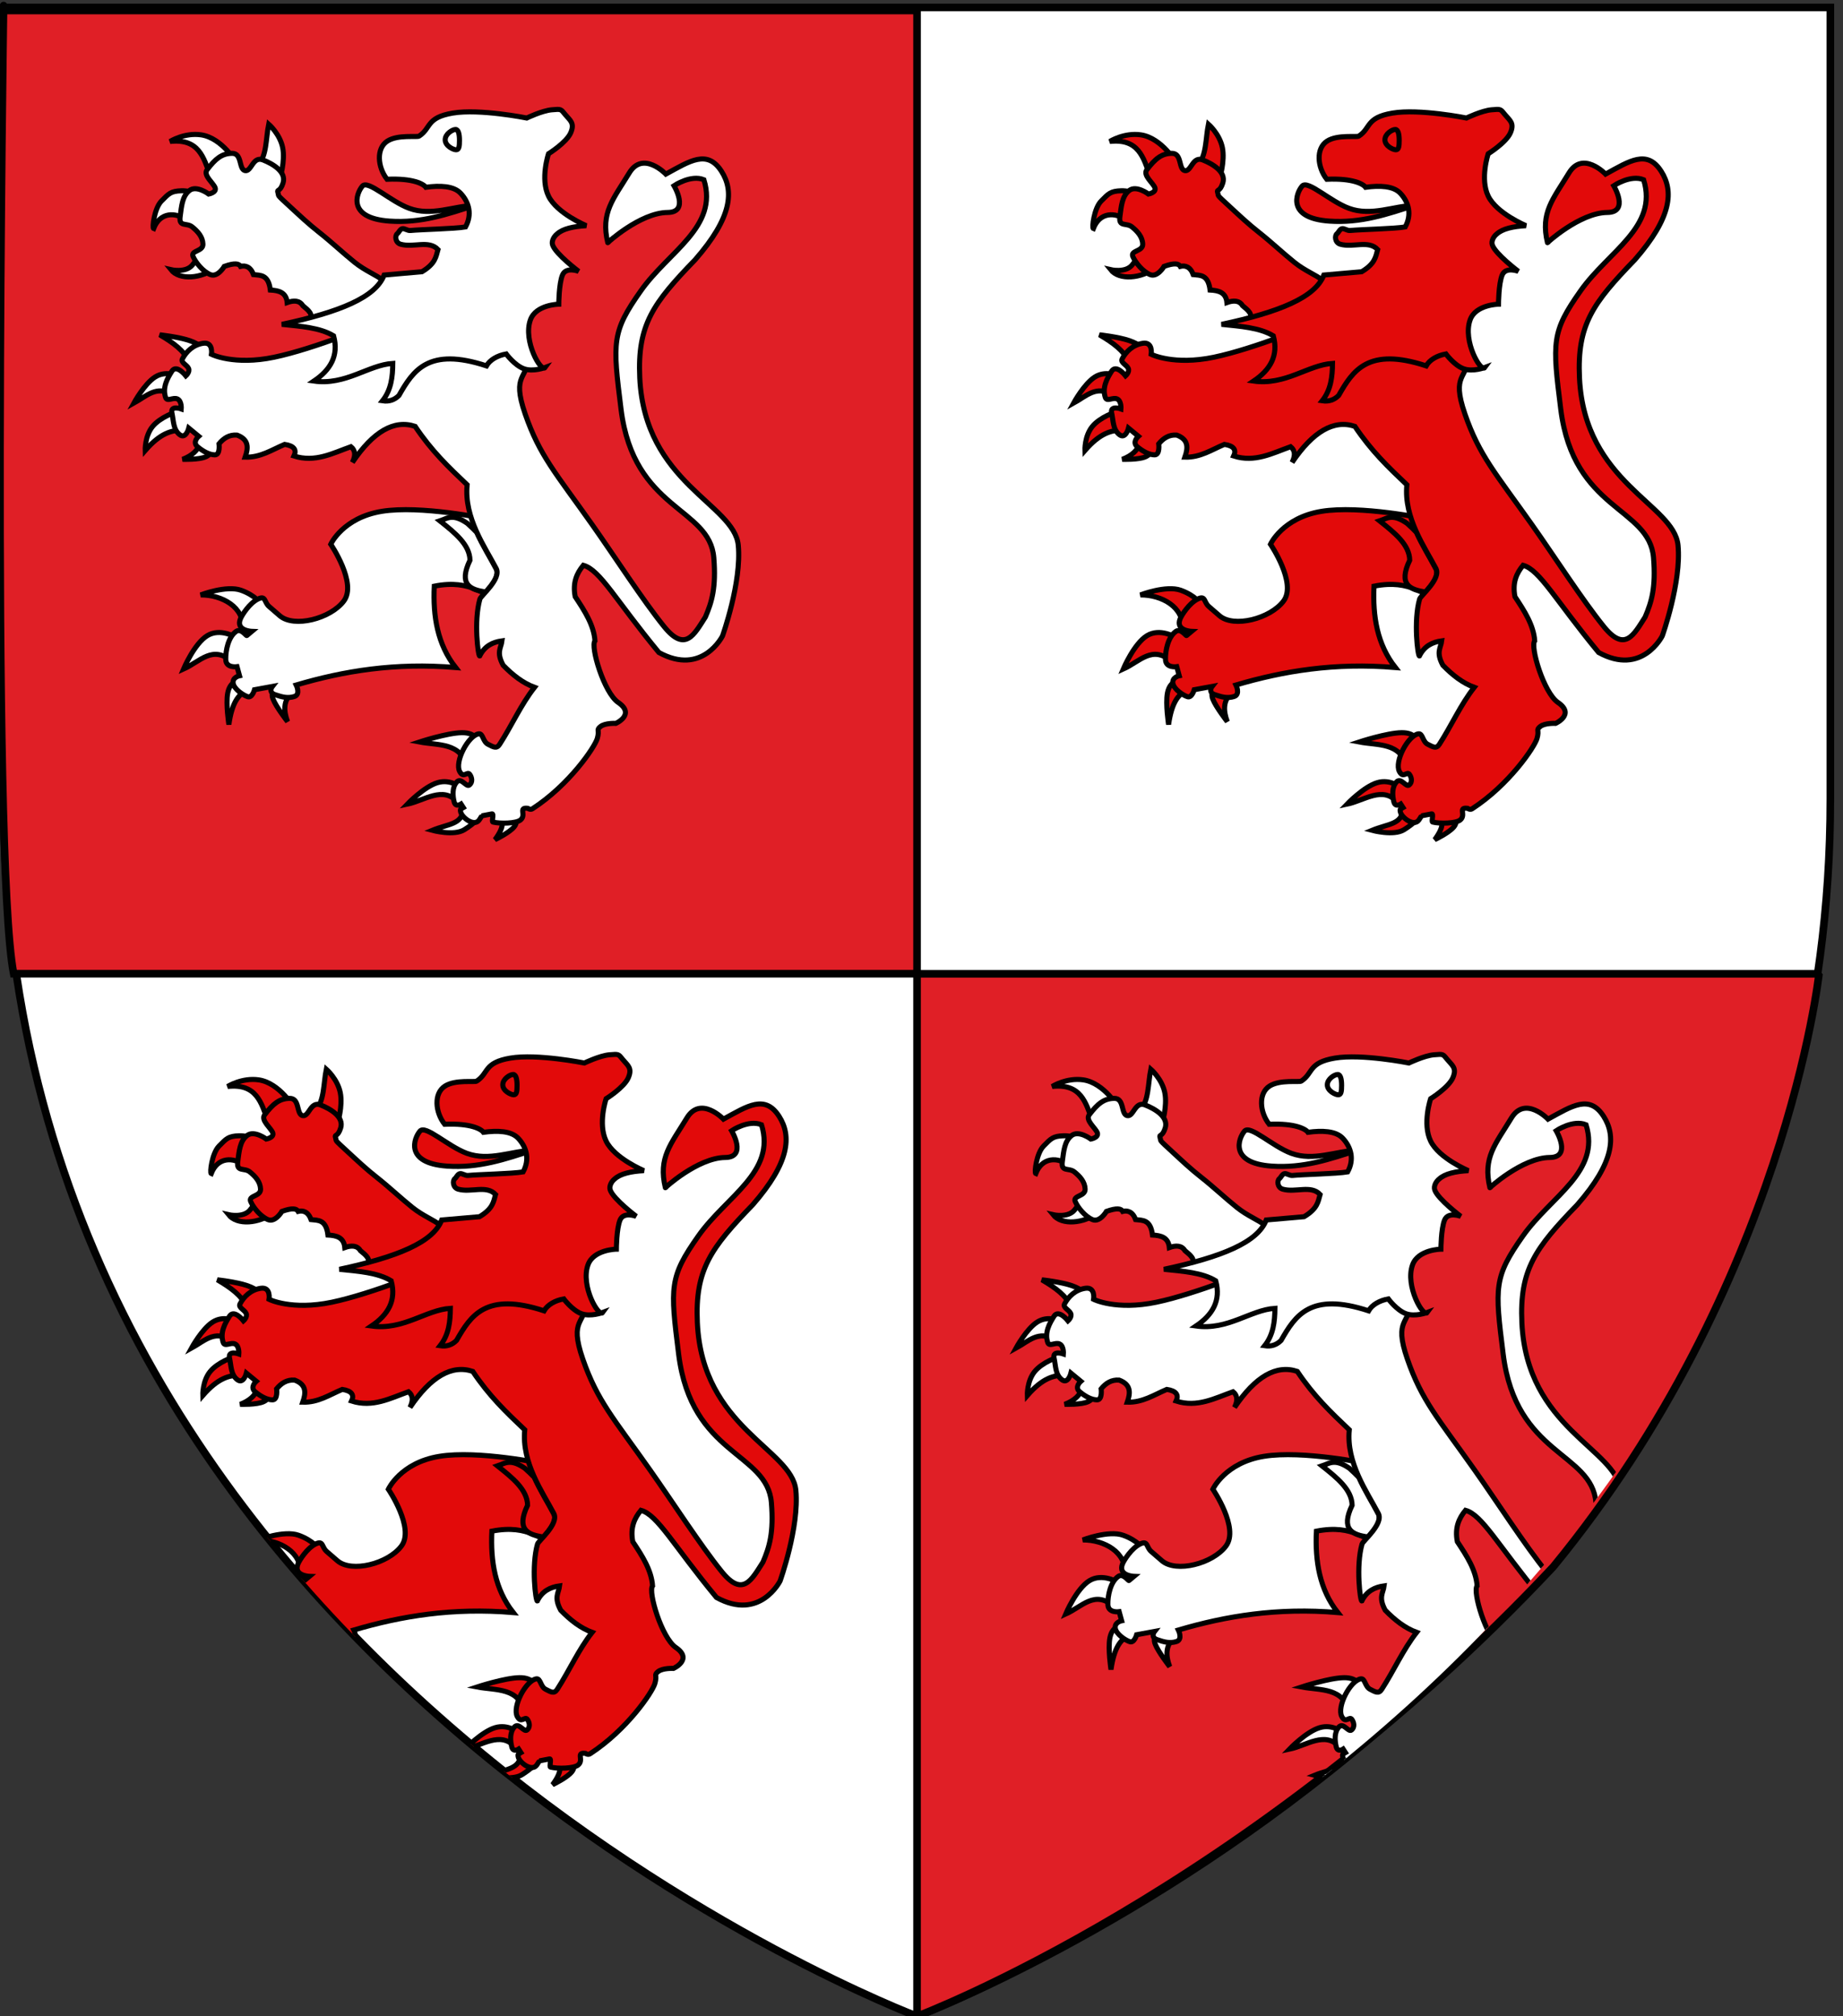 <?xml version="1.0" encoding="utf-8"?>
<!-- Generator: Adobe Illustrator 15.1.0, SVG Export Plug-In . SVG Version: 6.00 Build 0)  -->
<!DOCTYPE svg PUBLIC "-//W3C//DTD SVG 1.1//EN" "http://www.w3.org/Graphics/SVG/1.1/DTD/svg11.dtd">
<svg version="1.1" id="Layer_1" xmlns="http://www.w3.org/2000/svg" xmlns:xlink="http://www.w3.org/1999/xlink" x="0px" y="0px"
	 width="181.417px" height="198.425px" viewBox="6.792 6.788 181.417 198.425" enable-background="new 6.792 6.788 181.417 198.425"
	 xml:space="preserve">
<rect x="6.792" y="6.788" width="181.417" height="198.425" fill="#333333" stroke="none"/>
<path id="path1411_15_" fill="#FFFFFF" stroke="#010101" stroke-width="0.75" d="M97.062,205.213c0,0-89.918-33.832-89.918-119.812
	c0-85.984,0-77.881,0-77.881h179.819v77.881C186.966,171.381,97.062,205.213,97.062,205.213z"/>
<g id="Écartelé">
	<path id="path1411_16_" fill="#E01F26" stroke="#010101" stroke-width="0.75" d="M97.062,102.614H8.136
		c-2.246-11.5-1-94.794-1-94.794h89.926V102.614z"/>
	<path id="path1411_11_" fill="#E01F26" stroke="#010101" stroke-width="0.75" stroke-miterlimit="1" d="M97.062,205.213v-102.59
		h88.786c0,0-3.362,30.59-26.161,58.358C129.679,192.976,97.062,205.213,97.062,205.213z"/>
</g>
<g>
	<g>
		<defs>
			<path id="SVGID_1_" d="M97.062,205.213c0,0-89.918-33.832-89.918-119.812c0-85.984,0-77.881,0-77.881h179.819v77.881
				C186.966,171.381,97.062,205.213,97.062,205.213z"/>
		</defs>
		<clipPath id="SVGID_2_">
			<use xlink:href="#SVGID_1_"  overflow="visible"/>
		</clipPath>
		<g clip-path="url(#SVGID_2_)">
			<g id="Lionceau">
				<g id="g2613">
					<path id="path2011" fill="#FFFFFF" stroke="#000000" stroke-width="0.5" d="M30.693,68.683
						c0.157-2.134-2.026-3.358-4.146-3.347c0,0,2.531-0.979,3.976-0.458c1.444,0.522,1.973,1.344,1.973,1.344L30.693,68.683z"/>
					<path id="path2013" fill="#FFFFFF" stroke="#000000" stroke-width="0.5" d="M29.607,71.885
						c-1.881-1.645-3.121,0.016-4.748,0.744c0,0,1.058-2.51,2.345-3.289c1.288-0.779,2.803,0.171,2.803,0.171L29.607,71.885z"/>
					<path id="path2015" fill="#FFFFFF" stroke="#000000" stroke-width="0.5" d="M31.037,74.774
						c-0.76,0.354-1.411,1.145-1.716,3.318c0,0-0.315-2.017-0.115-3.089c0.2-1.073,0.916-1.202,0.916-1.202L31.037,74.774z"/>
					<path id="path2017" fill="#FFFFFF" stroke="#000000" stroke-width="0.5" d="M35.384,75.118
						c-0.647,0.659-0.707,1.571-0.286,2.688c0,0-1.145-1.473-1.43-2.23c-0.287-0.758,0.286-0.801,0.286-0.801L35.384,75.118z"/>
					<path id="path2019" fill="#FFFFFF" stroke="#000000" stroke-width="0.5" d="M54.637,57.839c0,0-6.451-1.355-10.273-0.728
						c-3.823,0.627-5.015,3.236-5.015,3.236s2.609,3.822,1.293,5.582c-1.314,1.759-4.915,2.663-6.31,1.456l-1.052-0.91
						c-0.513-0.444-0.303-1.132-1.112-0.728c-0.809,0.404-1.555,1.546-1.719,1.961c-0.458,1.157,1.132,1.213,1.132,1.213
						l-0.485,0.405c-0.046,0.104-0.561-0.74-1.052-0.405c-0.78,0.533-1.052,1.901-1.031,2.771c0.02,0.87,1.112,0.708,1.112,0.708
						l0.243,0.89c0,0-0.708,0.141-0.627,0.727c0.081,0.587,0.996,1.194,1.436,1.335c0.439,0.142,0.667-0.688,0.667-0.688
						l1.759-0.323c0,0-0.445,0.566,0.263,0.809s1.259,0.385,1.901,0.182C36.41,75.13,35.95,74.2,35.95,74.2
						c4.679-1.38,9.727-2.22,15.694-1.719c-1.792-2.276-2.246-5.035-2.103-8.009c3.686-0.72,4.935,0.997,7.118,1.78
						C57.292,63.157,55.884,60.516,54.637,57.839z"/>
				</g>
				<g id="g2625">
					<path id="path2001" fill="#FFFFFF" stroke="#000000" stroke-width="0.5" d="M28.063,33.125
						c-1.44,1.086-3.597,1.273-4.449,0.202c0,0,1.448,0.339,2.103-0.445c0.889-1.064,0.921-1.567,1.052-1.334L28.063,33.125z"/>
					<path id="path2003" fill="#FFFFFF" stroke="#000000" stroke-width="0.5" d="M25.313,28.554
						c-1.261-0.985-2.783-0.872-3.397,0.729c-0.163-0.062,0.069-2.005,0.769-2.71c0.719-0.725,0.91-0.981,1.981-1.011
						c1.072-0.03,2.427,0.607,2.427,0.607L25.313,28.554z"/>
					<path id="path2005" fill="#FFFFFF" stroke="#000000" stroke-width="0.5" d="M27.498,24.105
						c-0.662-1.81-1.119-3.705-3.964-3.397c0,0,1.42-0.896,3.074-0.647c2.044,0.308,3.546,2.79,3.438,2.832L27.498,24.105z"/>
					<path id="path2007" fill="#FFFFFF" stroke="#000000" stroke-width="0.5" d="M32.189,23.013c0.862-0.823,0.77-2.601,1.052-4.004
						c0,0,1.102,0.96,1.375,2.305s-0.283,3.074-0.283,3.074L32.189,23.013z"/>
					<path id="path2009" fill="#FFFFFF" stroke="#000000" stroke-width="0.5" d="M38.62,38.99l-1.416-0.697
						c0.513-0.547-0.073-0.984-0.607-1.426c-0.316-0.525-0.897-0.53-1.536-0.303c-0.092-1.003-0.82-1.189-1.658-1.234
						c-0.187-1.53-0.952-1.442-1.659-1.517c-0.285-0.782-0.801-0.929-1.274-0.809c-0.156-0.283-0.582-0.362-1.598,0
						c0,0-0.646,1.112-1.375,0.809s-1.436-1.173-1.699-1.78c-0.263-0.607,0.992-0.485,0.971-1.213s-0.506-1.254-1.052-1.699
						c-0.545-0.445-1.335,0.04-1.193-1.012c0.141-1.051,0.207-2.012,0.91-2.568c0.702-0.557,1.901,0.343,1.901,0.343
						s0.783-0.142,0.639-0.602c-0.144-0.46-1.216-1.239-0.801-1.785c0.829-1.092,1.457-1.607,2.467-1.618
						c1.011-0.01,0.637,1.567,1.274,1.699c0.637,0.131,0.753-1.446,1.76-1.051c1.006,0.394,2.317,1.183,1.982,2.265
						c-0.285,0.919-0.622,0.6-0.512,0.928c0.155,0.458-0.275,0.053,1.361,1.56c0.696,0.64,1.655,1.55,2.754,2.412
						c1.098,0.862,2.358,2.043,3.442,2.912c1.084,0.868,2.114,1.221,2.832,1.802c0.718,0.581,1.166,0.944,1.166,0.944L38.62,38.99z"
						/>
				</g>
				<g id="g2632">
					<path id="path3914" fill="#FFFFFF" stroke="#000000" stroke-width="0.5" d="M51.329,57.697
						c-0.486-0.008-0.835,0.219-1.238,0.351c1.473,1.168,2.94,2.338,2.963,3.874c-1.151,2.405,0.028,2.916,1.584,3.124
						c0.593-0.668,1.342-1.607,0.993-2.276c-0.537-1.029-1.302-2.244-1.917-3.592c-0.261-0.276-0.559-0.565-0.91-0.878
						C52.168,57.854,51.708,57.705,51.329,57.697z"/>
					<path id="path2021" fill="#FFFFFF" stroke="#000000" stroke-width="0.5" d="M25.289,42.255
						c-0.353-0.927-1.435-1.742-2.774-2.518c0,0,1.852,0.2,2.946,0.573c1.094,0.372,1.43,0.915,1.43,0.915L25.289,42.255z"/>
					<path id="path2023" fill="#FFFFFF" stroke="#000000" stroke-width="0.5" d="M23.743,45.658
						c-1.473-1.021-2.581,0.146-3.775,0.801c0,0,1.031-1.895,2.089-2.567c1.059-0.672,2.144-0.122,2.144-0.122L23.743,45.658z"/>
					<path id="path2025" fill="#FFFFFF" stroke="#000000" stroke-width="0.5" d="M24.745,49.119
						c-1.039,0.01-2.144,0.261-3.661,2.002c0,0-0.05-1.395,0.715-2.345c0.765-0.951,2.345-1.459,2.345-1.459L24.745,49.119z"/>
					<path id="path2027" fill="#FFFFFF" stroke="#000000" stroke-width="0.5" d="M26.403,50.496
						c-0.081,0.562-0.708,1.145-1.639,1.495c0,0,1.654,0.062,2.326-0.268c0.672-0.33,0.515-0.858,0.515-0.858L26.403,50.496z"/>
					<path id="path2029" fill="#FFFFFF" stroke="#000000" stroke-width="0.5" d="M55.805,87.187c0.504,0.324,0.721,0.85-0.287,2.232
						c0,0,1.417-0.674,1.888-1.259c0.472-0.587,0-1.087,0-1.087L55.805,87.187z"/>
					<path id="path2031" fill="#FFFFFF" stroke="#000000" stroke-width="0.5" d="M52.374,86.443
						c-0.063,1.485-1.462,1.414-3.031,2.06c0,0,2.131,0.573,3.146-0.057c1.015-0.63,1.487-1.202,1.487-1.202L52.374,86.443z"/>
					<path id="path2033" fill="#FFFFFF" stroke="#000000" stroke-width="0.5" d="M51.801,85.7c-1.403-1.582-3.24-0.122-4.919,0.229
						c0,0,1.645-1.716,2.975-2.117c1.33-0.4,2.345,0.515,2.345,0.515L51.801,85.7z"/>
					<path id="path2035" fill="#FFFFFF" stroke="#000000" stroke-width="0.5" d="M52.773,82.325c-0.566-2.5-2.836-2.162-4.69-2.517
						c0,0,2.746-0.9,4.176-0.915c1.43-0.014,1.544,0.858,1.544,0.858L52.773,82.325z"/>
					<path id="path2037_3_" fill="#FFFFFF" stroke="#000000" stroke-width="0.5" d="M69.767,43.967
						c-0.244-5.229,1.324-7.352,5.451-11.617c3.666-4.19,3.822-6.781,2.6-8.694c-1.401-2.199-3.134-1.013-5.481,0.266
						c0,0-2.249-2.345-3.604-0.114c-1.572,2.587-2.829,3.899-2.116,6.864c-0.133,0.096,3.17-2.952,5.892-2.975
						c2.191-0.018,0.63-2.631,0.63-2.631s1.658-1.121,2.942-0.59c1.445,4.655-3.457,7.03-6.209,10.933
						c-2.869,4.068-2.779,5.02-1.946,11.662c1.251,9.992,8.727,9.601,9.13,14.605c0.236,2.931-0.188,4.339-0.829,5.835
						c-1.11,1.731-1.978,3.518-4.062,0.944c-2.084-2.574-4.843-6.867-7.064-10.01c-3.599-5.096-5.184-6.8-6.606-10.897
						c-1.423-4.097,0.343-3.375,0.286-5.777c-0.058-2.402-0.514-3.833-0.514-3.833l-14.53,0.686c0,0-5.977,2.489-9.953,3.318
						s-6.178-0.286-6.178-0.286s0.201-1.23-0.801-1.087c-1.001,0.144-1.687,0.83-2.059,1.545c-0.186,0.357,0.443,0.572,0.604,0.926
						c0.161,0.354-0.261,0.732-0.261,0.732s-0.915-1.172-1.373-0.458c-0.457,0.715-0.944,1.602-0.629,2.574
						c0.157,0.486,0.743-0.043,1.176,0.165c0.433,0.208,0.368,0.979,0.368,0.979s-1.086-0.386-0.915,0.4
						c0.172,0.787,0.114,1.602,0.744,2.117c0.629,0.515,0.915-0.629,0.915-0.629l0.972,0.801c0,0-0.658,0.572-0.114,1.029
						c0.544,0.458,1.173,0.801,1.716,0.801c0.544,0,0.401-1.087,0.401-1.087c0.458-0.552,1.01-0.915,1.773-0.858
						c1.196,0.445,1.112,1.275,0.801,2.173c1.526,0.04,2.644-0.737,3.889-1.258c0.941,0.143,1.195,0.543,0.916,1.144
						c2.084,0.666,3.812-0.277,5.606-0.916c0.384,0.313,0.52,0.775,0.143,1.545c2.059-3.051,4.119-4.233,6.178-3.547
						c1.637,2.438,3.258,3.984,5.119,5.749c-0.318,3.254,1.761,6.131,2.86,8.237c0.531,1.017-1.509,2.68-1.602,3.003
						c-0.625,2.185-0.173,5.657-0.021,5.605c0.487-0.984,1.278-1.361,2.194-1.488c-0.087,0.708-0.586,1.107,0.114,2.403
						c0.936,0.961,1.939,1.75,3.089,2.174c-1.347,1.716-2.229,3.743-3.432,5.605c-0.314,0.488-0.629,0.258-1.145,0
						c-0.514-0.256-0.49-1.092-0.914-1.029c-1.03,0.153-2.389,2.734-1.877,3.709c0.378,0.72,0.748-0.057,0.988,0.275
						c0.24,0.331,0.294,0.787-0.027,1.05c-0.321,0.263-0.801-0.798-1.258-0.283c-0.458,0.515-0.392,1.352-0.249,1.938
						c0.143,0.585,0.679,0.222,0.679,0.222l0.229,0.354c-0.214,0.136-0.352,0.077-0.263,0.437c0.136,0.545,1.322,1.47,1.815,0.784
						c0.19-0.264,0.249-0.417,0.256-0.415l1.001-0.192c0.234-0.045-0.049,0.765,0.103,0.804c0.687,0.174,2.297,0.152,2.727-0.216
						c0.586-0.505-0.271-1.248,0.701-1.138c0,0,0.251,0.18,0.452,0.051c3.631-2.35,6.14-6.063,6.391-6.922
						c0.255-0.872-0.143-0.801,0.314-1.173c0.458-0.372,1.516-0.314,1.516-0.314s1.958-0.877,0.229-2.059
						c-1.396-0.954-2.75-5.498-2.288-6.063c-0.108-1.547-1.016-2.949-1.945-4.347c-0.27-1.387,0.161-2.308,0.801-3.089
						c1.656,0.455,3.176,3.424,7.436,8.581c4.278,2.357,6.263-1.625,6.263-1.625s1.899-5.288,1.553-8.921
						C79.077,56.379,70.252,54.343,69.767,43.967z"/>
				</g>
				<g id="g2620">
					<path id="path2039" fill="#FFFFFF" stroke="#000000" stroke-width="0.5" d="M53.628,26.964
						c-2.771,0.905-5.367,1.803-8.492,1.584c-4.24-0.298-3.251-2.777-2.672-3.445c0.552-0.636,2.729,1.492,4.611,2.185
						C49.259,28.091,51.444,27.072,53.628,26.964z"/>
					<path id="path2041" fill="#FFFFFF" stroke="#000000" stroke-width="0.5" d="M52.13,25.804c-0.689-0.732-2.042-0.77-3.418-0.586
						c-0.23-0.314-1.237-0.902-3.822-0.789c-0.932-1.181-1.088-3.046,0.041-3.761c1.032-0.655,2.908-0.353,3.115-0.486
						c1.207-0.781,0.667-1.82,3.316-2.265c2.649-0.445,7.281,0.485,7.281,0.485s1.517-0.728,2.467-0.809s0.87-0.081,1.334,0.485
						c0.465,0.566,0.941,0.819,0.526,1.78c-0.416,0.96-2.185,2.062-2.185,2.062s-0.83,2.458,0,4.166
						c0.829,1.709,3.721,2.913,3.721,2.913c-1.309,0.069-2.317,0.309-2.872,0.809c-0.31,0.242-0.578,0.71-0.445,1.092
						c0.315,0.902,2.564,2.594,2.564,2.594s-1.24-0.49-1.594,0.359c-0.354,0.85-0.364,2.872-0.364,2.872s-2.245,0.029-2.791,1.538
						c-0.755,2.088,1.073,5.239,1.457,4.692c0,0-1.193,0.455-2.103,0.122c-0.911-0.334-1.74-1.456-1.74-1.456
						c-0.874,0.158-1.604,0.584-1.941,1.173c-5.723-1.88-7.219,0.466-8.615,2.912c-0.434,0.439-0.969,0.626-1.618,0.526
						c0.865-1.095,0.998-2.373,1.011-3.681c-2.405,0.151-4.634,2.182-7.766,1.739c1.621-1.093,2.473-2.494,1.941-4.449
						c-1.332-0.817-3.244-0.939-5.096-1.132c5.677-1.208,9.231-2.648,10.071-4.854l3.721-0.324c1.341-0.802,1.378-1.486,1.578-2.184
						c-0.91-0.965-2.406-0.161-3.681-0.526c-0.537-0.154-0.573-0.85-0.318-1.04c0.127-0.095,0.268-0.441,0.487-0.488
						c0.219-0.046,0.517,0.208,0.796,0.18c1.044-0.104,4.359-0.166,5.426-0.351C53.27,27.925,52.993,26.723,52.13,25.804z"/>
					<path id="path2043" fill="#FFFFFF" stroke="#000000" stroke-width="0.5" d="M51.633,19.53c0.284,0,0.388,0.466,0.388,1.067
						c0,0.6-0.043,0.932-0.328,0.931c-0.284,0-1.078-0.379-1.078-0.98C50.615,19.948,51.349,19.529,51.633,19.53z"/>
				</g>
			</g>
			<g id="Lionceau_1_">
				<g id="g2613_1_">
					<path id="path2011_1_" fill="#E20A0A" stroke="#000000" stroke-width="0.5" d="M123.195,68.683
						c0.157-2.134-2.026-3.358-4.146-3.347c0,0,2.529-0.979,3.976-0.458c1.442,0.522,1.974,1.344,1.974,1.344L123.195,68.683z"/>
					<path id="path2013_1_" fill="#E20A0A" stroke="#000000" stroke-width="0.5" d="M122.108,71.885
						c-1.881-1.645-3.12,0.016-4.747,0.744c0,0,1.058-2.51,2.345-3.289c1.288-0.779,2.805,0.171,2.805,0.171L122.108,71.885z"/>
					<path id="path2015_1_" fill="#E20A0A" stroke="#000000" stroke-width="0.5" d="M123.54,74.774
						c-0.761,0.354-1.412,1.145-1.717,3.318c0,0-0.314-2.017-0.115-3.089c0.201-1.073,0.916-1.202,0.916-1.202L123.54,74.774z"/>
					<path id="path2017_1_" fill="#E20A0A" stroke="#000000" stroke-width="0.5" d="M127.886,75.118
						c-0.646,0.659-0.705,1.571-0.285,2.688c0,0-1.145-1.473-1.43-2.23c-0.287-0.758,0.285-0.801,0.285-0.801L127.886,75.118z"/>
					<path id="path2019_1_" fill="#E20A0A" stroke="#000000" stroke-width="0.5" d="M147.14,57.839c0,0-6.451-1.355-10.273-0.728
						s-5.016,3.236-5.016,3.236s2.609,3.822,1.294,5.582c-1.313,1.759-4.915,2.663-6.31,1.456l-1.053-0.91
						c-0.513-0.444-0.303-1.132-1.111-0.728c-0.81,0.404-1.556,1.546-1.72,1.961c-0.457,1.157,1.134,1.213,1.134,1.213l-0.486,0.405
						c-0.045,0.104-0.561-0.74-1.051-0.405c-0.779,0.533-1.053,1.901-1.031,2.771c0.02,0.87,1.111,0.708,1.111,0.708l0.242,0.89
						c0,0-0.708,0.141-0.627,0.727c0.081,0.587,0.996,1.194,1.438,1.335c0.438,0.142,0.666-0.688,0.666-0.688l1.76-0.323
						c0,0-0.444,0.566,0.264,0.809c0.707,0.243,1.26,0.385,1.9,0.182c0.643-0.202,0.183-1.132,0.183-1.132
						c4.679-1.38,9.728-2.22,15.694-1.719c-1.793-2.276-2.246-5.035-2.104-8.009c3.686-0.72,4.936,0.997,7.117,1.78
						C149.794,63.157,148.386,60.516,147.14,57.839z"/>
				</g>
				<g id="g2625_1_">
					<path id="path2001_1_" fill="#E20A0A" stroke="#000000" stroke-width="0.5" d="M120.565,33.125
						c-1.439,1.086-3.598,1.273-4.449,0.202c0,0,1.448,0.339,2.104-0.445c0.89-1.064,0.922-1.567,1.053-1.334L120.565,33.125z"/>
					<path id="path2003_1_" fill="#E20A0A" stroke="#000000" stroke-width="0.5" d="M117.815,28.554
						c-1.262-0.985-2.783-0.872-3.398,0.729c-0.162-0.062,0.069-2.005,0.771-2.71c0.719-0.725,0.909-0.981,1.979-1.011
						c1.072-0.03,2.428,0.607,2.428,0.607L117.815,28.554z"/>
					<path id="path2005_1_" fill="#E20A0A" stroke="#000000" stroke-width="0.5" d="M119.999,24.105
						c-0.66-1.81-1.117-3.705-3.963-3.397c0,0,1.42-0.896,3.073-0.647c2.044,0.308,3.546,2.79,3.438,2.832L119.999,24.105z"/>
					<path id="path2007_1_" fill="#E20A0A" stroke="#000000" stroke-width="0.5" d="M124.691,23.013
						c0.862-0.823,0.771-2.601,1.052-4.004c0,0,1.102,0.96,1.375,2.305c0.271,1.345-0.283,3.074-0.283,3.074L124.691,23.013z"/>
					<path id="path2009_1_" fill="#E20A0A" stroke="#000000" stroke-width="0.5" d="M131.122,38.99l-1.414-0.697
						c0.512-0.547-0.074-0.984-0.607-1.426c-0.316-0.525-0.897-0.53-1.536-0.303c-0.093-1.003-0.82-1.189-1.658-1.234
						c-0.188-1.53-0.95-1.442-1.659-1.517c-0.283-0.782-0.801-0.929-1.273-0.809c-0.156-0.283-0.582-0.362-1.598,0
						c0,0-0.646,1.112-1.375,0.809s-1.437-1.173-1.699-1.78c-0.264-0.607,0.992-0.485,0.972-1.213s-0.507-1.254-1.052-1.699
						c-0.545-0.445-1.336,0.04-1.193-1.012c0.143-1.051,0.207-2.012,0.91-2.568c0.703-0.557,1.9,0.343,1.9,0.343
						s0.783-0.142,0.641-0.602c-0.145-0.46-1.217-1.239-0.803-1.785c0.83-1.092,1.457-1.607,2.469-1.618
						c1.011-0.01,0.637,1.567,1.273,1.699c0.635,0.132,0.754-1.446,1.76-1.051c1.006,0.394,2.316,1.183,1.981,2.265
						c-0.284,0.919-0.623,0.6-0.513,0.928c0.154,0.458-0.275,0.053,1.361,1.56c0.695,0.64,1.654,1.55,2.754,2.412
						c1.098,0.862,2.357,2.043,3.441,2.912s2.113,1.221,2.832,1.802c0.719,0.581,1.165,0.944,1.165,0.944L131.122,38.99z"/>
				</g>
				<g id="g2632_1_">
					<path id="path3914_1_" fill="#E20A0A" stroke="#000000" stroke-width="0.5" d="M143.831,57.697
						c-0.486-0.008-0.836,0.219-1.238,0.351c1.474,1.168,2.941,2.338,2.965,3.874c-1.151,2.405,0.027,2.916,1.584,3.124
						c0.593-0.668,1.342-1.607,0.992-2.276c-0.537-1.029-1.303-2.244-1.918-3.592c-0.26-0.276-0.559-0.565-0.91-0.878
						C144.671,57.854,144.21,57.705,143.831,57.697z"/>
					<path id="path2021_1_" fill="#E20A0A" stroke="#000000" stroke-width="0.5" d="M117.79,42.255
						c-0.354-0.927-1.436-1.742-2.773-2.518c0,0,1.853,0.2,2.945,0.573c1.094,0.372,1.43,0.915,1.43,0.915L117.79,42.255z"/>
					<path id="path2023_1_" fill="#E20A0A" stroke="#000000" stroke-width="0.5" d="M116.245,45.658
						c-1.473-1.021-2.58,0.146-3.773,0.801c0,0,1.029-1.895,2.089-2.567c1.059-0.672,2.146-0.122,2.146-0.122L116.245,45.658z"/>
					<path id="path2025_1_" fill="#E20A0A" stroke="#000000" stroke-width="0.5" d="M117.247,49.119
						c-1.039,0.01-2.144,0.261-3.66,2.002c0,0-0.051-1.395,0.715-2.345c0.765-0.951,2.345-1.459,2.345-1.459L117.247,49.119z"/>
					<path id="path2027_1_" fill="#E20A0A" stroke="#000000" stroke-width="0.5" d="M118.905,50.496
						c-0.081,0.562-0.708,1.145-1.639,1.495c0,0,1.652,0.062,2.324-0.268c0.674-0.33,0.516-0.858,0.516-0.858L118.905,50.496z"/>
					<path id="path2029_1_" fill="#E20A0A" stroke="#000000" stroke-width="0.5" d="M148.308,87.187
						c0.504,0.324,0.721,0.85-0.287,2.232c0,0,1.417-0.674,1.889-1.259c0.473-0.587,0-1.087,0-1.087L148.308,87.187z"/>
					<path id="path2031_1_" fill="#E20A0A" stroke="#000000" stroke-width="0.5" d="M144.876,86.443
						c-0.063,1.485-1.463,1.414-3.031,2.06c0,0,2.131,0.573,3.146-0.057c1.015-0.63,1.487-1.202,1.487-1.202L144.876,86.443z"/>
					<path id="path2033_1_" fill="#E20A0A" stroke="#000000" stroke-width="0.5" d="M144.304,85.7
						c-1.403-1.582-3.24-0.122-4.92,0.229c0,0,1.645-1.716,2.975-2.117s2.346,0.515,2.346,0.515L144.304,85.7z"/>
					<path id="path2035_1_" fill="#E20A0A" stroke="#000000" stroke-width="0.5" d="M145.275,82.325
						c-0.565-2.5-2.837-2.162-4.69-2.517c0,0,2.746-0.9,4.176-0.915c1.431-0.014,1.545,0.858,1.545,0.858L145.275,82.325z"/>
					<path id="path2037_1_" fill="#E20A0A" stroke="#000000" stroke-width="0.5" d="M162.269,43.967
						c-0.244-5.229,1.324-7.352,5.451-11.617c3.664-4.19,3.82-6.781,2.6-8.694c-1.4-2.199-3.134-1.013-5.48,0.266
						c0,0-2.248-2.345-3.604-0.114c-1.572,2.587-2.83,3.899-2.117,6.864c-0.133,0.096,3.17-2.952,5.893-2.975
						c2.19-0.018,0.629-2.631,0.629-2.631s1.658-1.121,2.943-0.59c1.444,4.655-3.457,7.03-6.209,10.933
						c-2.869,4.068-2.779,5.02-1.947,11.662c1.252,9.992,8.729,9.601,9.131,14.605c0.236,2.931-0.188,4.339-0.828,5.835
						c-1.11,1.731-1.979,3.518-4.062,0.944c-2.084-2.574-4.844-6.867-7.063-10.01c-3.601-5.096-5.185-6.8-6.606-10.897
						c-1.422-4.097,0.344-3.375,0.286-5.777c-0.06-2.402-0.515-3.833-0.515-3.833l-14.53,0.686c0,0-5.978,2.489-9.953,3.318
						c-3.975,0.829-6.178-0.286-6.178-0.286s0.2-1.23-0.802-1.087c-1,0.144-1.688,0.83-2.059,1.545
						c-0.186,0.357,0.443,0.572,0.604,0.926s-0.261,0.732-0.261,0.732s-0.916-1.172-1.373-0.458
						c-0.457,0.715-0.944,1.602-0.629,2.574c0.156,0.486,0.742-0.043,1.176,0.165c0.433,0.208,0.367,0.979,0.367,0.979
						s-1.086-0.386-0.914,0.4c0.172,0.787,0.113,1.602,0.744,2.117c0.629,0.515,0.914-0.629,0.914-0.629l0.973,0.801
						c0,0-0.657,0.572-0.114,1.029c0.545,0.458,1.174,0.801,1.717,0.801c0.544,0,0.4-1.087,0.4-1.087
						c0.458-0.552,1.01-0.915,1.772-0.858c1.195,0.445,1.111,1.275,0.801,2.173c1.526,0.04,2.646-0.737,3.89-1.258
						c0.94,0.143,1.194,0.543,0.916,1.144c2.084,0.666,3.812-0.277,5.604-0.916c0.385,0.313,0.521,0.775,0.145,1.545
						c2.061-3.051,4.117-4.233,6.178-3.547c1.637,2.438,3.258,3.984,5.119,5.749c-0.316,3.254,1.761,6.131,2.859,8.237
						c0.531,1.017-1.51,2.68-1.602,3.003c-0.625,2.185-0.173,5.657-0.021,5.605c0.488-0.984,1.279-1.361,2.195-1.488
						c-0.088,0.708-0.587,1.107,0.112,2.403c0.937,0.961,1.938,1.75,3.09,2.174c-1.348,1.716-2.229,3.743-3.433,5.605
						c-0.314,0.488-0.629,0.258-1.145,0c-0.515-0.256-0.49-1.092-0.914-1.029c-1.031,0.153-2.39,2.734-1.877,3.709
						c0.377,0.72,0.746-0.057,0.986,0.275c0.24,0.331,0.295,0.787-0.025,1.05c-0.322,0.263-0.802-0.798-1.259-0.283
						c-0.458,0.515-0.392,1.352-0.249,1.938c0.145,0.585,0.68,0.222,0.68,0.222l0.229,0.354c-0.213,0.136-0.353,0.077-0.263,0.437
						c0.136,0.545,1.322,1.47,1.814,0.784c0.19-0.264,0.248-0.417,0.256-0.415l1.002-0.192c0.234-0.045-0.049,0.765,0.104,0.804
						c0.688,0.174,2.297,0.152,2.727-0.216c0.588-0.505-0.271-1.248,0.701-1.138c0,0,0.252,0.18,0.452,0.051
						c3.631-2.35,6.14-6.063,6.392-6.922c0.254-0.872-0.144-0.801,0.313-1.173c0.458-0.372,1.517-0.314,1.517-0.314
						s1.959-0.877,0.229-2.059c-1.396-0.954-2.75-5.498-2.287-6.063c-0.107-1.547-1.016-2.949-1.945-4.347
						c-0.27-1.387,0.161-2.308,0.801-3.089c1.656,0.455,3.178,3.424,7.438,8.581c4.277,2.357,6.264-1.625,6.264-1.625
						s1.897-5.288,1.551-8.921C171.578,56.379,162.755,54.343,162.269,43.967z"/>
				</g>
				<g id="g2620_1_">
					<path id="path2039_1_" fill="#E20A0A" stroke="#000000" stroke-width="0.5" d="M146.13,26.964
						c-2.771,0.905-5.367,1.803-8.492,1.584c-4.239-0.298-3.25-2.777-2.672-3.445c0.554-0.636,2.729,1.492,4.611,2.185
						C141.761,28.091,143.946,27.072,146.13,26.964z"/>
					<path id="path2041_1_" fill="#E20A0A" stroke="#000000" stroke-width="0.5" d="M144.632,25.804
						c-0.689-0.732-2.043-0.77-3.418-0.586c-0.23-0.314-1.237-0.902-3.822-0.789c-0.932-1.181-1.088-3.046,0.041-3.761
						c1.031-0.655,2.908-0.353,3.115-0.486c1.207-0.781,0.666-1.82,3.315-2.265c2.647-0.445,7.28,0.485,7.28,0.485
						s1.517-0.728,2.468-0.809c0.949-0.081,0.869-0.081,1.334,0.485c0.465,0.566,0.94,0.819,0.526,1.78
						c-0.416,0.96-2.186,2.062-2.186,2.062s-0.83,2.458,0,4.166c0.829,1.709,3.721,2.913,3.721,2.913
						c-1.309,0.069-2.315,0.309-2.871,0.809c-0.311,0.242-0.578,0.71-0.444,1.092c0.315,0.902,2.563,2.594,2.563,2.594
						s-1.24-0.49-1.594,0.359c-0.354,0.85-0.363,2.872-0.363,2.872s-2.246,0.029-2.791,1.538c-0.756,2.088,1.072,5.239,1.455,4.692
						c0,0-1.191,0.455-2.103,0.122c-0.911-0.334-1.739-1.456-1.739-1.456c-0.874,0.158-1.605,0.584-1.941,1.173
						c-5.723-1.88-7.219,0.466-8.614,2.912c-0.435,0.439-0.97,0.626-1.618,0.526c0.864-1.095,0.998-2.373,1.012-3.681
						c-2.404,0.151-4.635,2.182-7.767,1.739c1.621-1.093,2.474-2.494,1.94-4.449c-1.332-0.817-3.244-0.939-5.097-1.132
						c5.677-1.208,9.231-2.648,10.071-4.854l3.721-0.324c1.342-0.802,1.378-1.486,1.578-2.184c-0.91-0.965-2.406-0.161-3.682-0.526
						c-0.536-0.154-0.572-0.85-0.317-1.04c0.127-0.095,0.269-0.441,0.487-0.488c0.219-0.046,0.516,0.208,0.796,0.18
						c1.044-0.104,4.358-0.166,5.427-0.351C145.771,27.925,145.495,26.723,144.632,25.804z"/>
					<path id="path2043_1_" fill="#E20A0A" stroke="#000000" stroke-width="0.5" d="M144.136,19.53c0.283,0,0.387,0.466,0.387,1.067
						c0,0.6-0.043,0.932-0.327,0.931c-0.284,0-1.078-0.379-1.078-0.98C143.117,19.948,143.851,19.529,144.136,19.53z"/>
				</g>
			</g>
			<g id="Lionceau_3_">
				<g id="g2613_3_">
					<path id="path2011_3_" fill="#E20A0A" stroke="#000000" stroke-width="0.5" d="M36.362,161.683
						c0.157-2.134-2.026-3.356-4.146-3.347c0,0,2.531-0.979,3.976-0.458c1.444,0.521,1.973,1.344,1.973,1.344L36.362,161.683z"/>
					<path id="path2013_3_" fill="#E20A0A" stroke="#000000" stroke-width="0.5" d="M35.276,164.886
						c-1.881-1.646-3.121,0.016-4.748,0.744c0,0,1.058-2.511,2.345-3.289c1.288-0.779,2.803,0.171,2.803,0.171L35.276,164.886z"/>
					<path id="path2015_3_" fill="#E20A0A" stroke="#000000" stroke-width="0.5" d="M36.707,167.774
						c-0.76,0.354-1.411,1.145-1.716,3.317c0,0-0.315-2.019-0.115-3.09c0.2-1.072,0.916-1.201,0.916-1.201L36.707,167.774z"/>
					<path id="path2017_3_" fill="#E20A0A" stroke="#000000" stroke-width="0.5" d="M41.054,168.118
						c-0.647,0.658-0.707,1.57-0.286,2.688c0,0-1.145-1.473-1.43-2.229c-0.287-0.759,0.286-0.802,0.286-0.802L41.054,168.118z"/>
					<path id="path2019_3_" fill="#E20A0A" stroke="#000000" stroke-width="0.5" d="M60.307,150.839c0,0-6.451-1.355-10.273-0.729
						c-3.823,0.627-5.015,3.235-5.015,3.235s2.609,3.822,1.293,5.582c-1.314,1.761-4.915,2.662-6.31,1.456l-1.052-0.91
						c-0.513-0.443-0.303-1.132-1.112-0.728c-0.809,0.403-1.555,1.546-1.719,1.961c-0.458,1.155,1.132,1.213,1.132,1.213
						l-0.485,0.405c-0.046,0.104-0.561-0.739-1.052-0.405c-0.78,0.533-1.052,1.901-1.031,2.771c0.02,0.871,1.112,0.709,1.112,0.709
						l0.243,0.89c0,0-0.708,0.142-0.627,0.728c0.081,0.588,0.996,1.194,1.436,1.336c0.439,0.143,0.667-0.688,0.667-0.688
						l1.759-0.323c0,0-0.445,0.566,0.263,0.809c0.708,0.244,1.259,0.386,1.901,0.184c0.643-0.203,0.183-1.133,0.183-1.133
						c4.679-1.379,9.727-2.221,15.694-1.719c-1.792-2.275-2.246-5.035-2.103-8.011c3.686-0.72,4.935,0.998,7.118,1.78
						C62.961,156.157,61.554,153.517,60.307,150.839z"/>
				</g>
				<g id="g2625_3_">
					<path id="path2001_3_" fill="#E20A0A" stroke="#000000" stroke-width="0.5" d="M33.733,126.125
						c-1.44,1.086-3.597,1.272-4.449,0.202c0,0,1.448,0.339,2.103-0.445c0.889-1.062,0.921-1.566,1.052-1.334L33.733,126.125z"/>
					<path id="path2003_3_" fill="#E20A0A" stroke="#000000" stroke-width="0.5" d="M30.982,121.554
						c-1.261-0.984-2.783-0.871-3.397,0.729c-0.163-0.062,0.069-2.005,0.769-2.71c0.719-0.727,0.91-0.981,1.981-1.012
						c1.072-0.031,2.427,0.606,2.427,0.606L30.982,121.554z"/>
					<path id="path2005_3_" fill="#E20A0A" stroke="#000000" stroke-width="0.5" d="M33.167,117.104
						c-0.662-1.809-1.119-3.703-3.964-3.396c0,0,1.42-0.896,3.074-0.647c2.044,0.309,3.546,2.791,3.438,2.832L33.167,117.104z"/>
					<path id="path2007_3_" fill="#E20A0A" stroke="#000000" stroke-width="0.5" d="M37.859,116.013
						c0.862-0.822,0.77-2.6,1.052-4.004c0,0,1.102,0.961,1.375,2.305c0.273,1.347-0.283,3.074-0.283,3.074L37.859,116.013z"/>
					<path id="path2009_3_" fill="#E20A0A" stroke="#000000" stroke-width="0.5" d="M44.291,131.989l-1.416-0.697
						c0.513-0.547-0.073-0.982-0.607-1.426c-0.316-0.525-0.897-0.529-1.536-0.303c-0.092-1.004-0.82-1.189-1.658-1.234
						c-0.187-1.529-0.952-1.441-1.659-1.516c-0.285-0.783-0.801-0.931-1.274-0.811c-0.156-0.282-0.582-0.361-1.598,0
						c0,0-0.646,1.112-1.375,0.811c-0.728-0.305-1.436-1.174-1.699-1.78c-0.263-0.606,0.992-0.485,0.971-1.214
						s-0.506-1.254-1.052-1.698c-0.545-0.445-1.335,0.04-1.193-1.013c0.141-1.051,0.207-2.012,0.91-2.566
						c0.702-0.557,1.901,0.343,1.901,0.343s0.783-0.142,0.639-0.602s-1.216-1.239-0.801-1.784c0.829-1.094,1.457-1.607,2.467-1.619
						c1.011-0.01,0.637,1.568,1.274,1.699c0.637,0.131,0.753-1.445,1.76-1.051c1.006,0.394,2.317,1.182,1.982,2.265
						c-0.285,0.919-0.622,0.601-0.512,0.928c0.155,0.458-0.275,0.054,1.361,1.56c0.696,0.641,1.655,1.552,2.754,2.412
						c1.098,0.862,2.358,2.043,3.442,2.912c1.084,0.867,2.114,1.222,2.832,1.801c0.718,0.582,1.166,0.945,1.166,0.945
						L44.291,131.989z"/>
				</g>
				<g id="g2632_3_">
					<path id="path3914_3_" fill="#E20A0A" stroke="#000000" stroke-width="0.5" d="M56.999,150.696
						c-0.486-0.008-0.835,0.22-1.238,0.352c1.473,1.169,2.94,2.338,2.963,3.874c-1.151,2.405,0.028,2.916,1.584,3.124
						c0.593-0.669,1.342-1.607,0.993-2.277c-0.537-1.029-1.302-2.242-1.917-3.592c-0.261-0.275-0.559-0.564-0.91-0.878
						C57.838,150.854,57.376,150.704,56.999,150.696z"/>
					<path id="path2021_3_" fill="#E20A0A" stroke="#000000" stroke-width="0.5" d="M30.958,135.255
						c-0.353-0.928-1.435-1.742-2.774-2.518c0,0,1.852,0.199,2.946,0.572c1.094,0.373,1.43,0.916,1.43,0.916L30.958,135.255z"/>
					<path id="path2023_3_" fill="#E20A0A" stroke="#000000" stroke-width="0.5" d="M29.414,138.658
						c-1.473-1.021-2.581,0.146-3.775,0.801c0,0,1.031-1.896,2.089-2.567c1.059-0.672,2.144-0.121,2.144-0.121L29.414,138.658z"/>
					<path id="path2025_3_" fill="#E20A0A" stroke="#000000" stroke-width="0.5" d="M30.415,142.119
						c-1.039,0.01-2.144,0.261-3.661,2.002c0,0-0.05-1.396,0.715-2.345c0.765-0.951,2.345-1.459,2.345-1.459L30.415,142.119z"/>
					<path id="path2027_3_" fill="#E20A0A" stroke="#000000" stroke-width="0.5" d="M32.072,143.495
						c-0.081,0.562-0.708,1.146-1.639,1.494c0,0,1.654,0.062,2.326-0.269c0.672-0.329,0.515-0.856,0.515-0.856L32.072,143.495z"/>
					<path id="path2029_3_" fill="#E20A0A" stroke="#000000" stroke-width="0.5" d="M61.475,180.187
						c0.504,0.324,0.721,0.851-0.287,2.232c0,0,1.417-0.674,1.888-1.259c0.472-0.587,0-1.087,0-1.087L61.475,180.187z"/>
					<path id="path2031_3_" fill="#E20A0A" stroke="#000000" stroke-width="0.5" d="M58.042,179.442
						c-0.063,1.484-1.462,1.414-3.031,2.061c0,0,2.131,0.572,3.146-0.057c1.015-0.631,1.487-1.203,1.487-1.203L58.042,179.442z"/>
					<path id="path2033_3_" fill="#E20A0A" stroke="#000000" stroke-width="0.5" d="M57.47,178.7
						c-1.403-1.582-3.24-0.122-4.919,0.229c0,0,1.645-1.717,2.975-2.117c1.33-0.399,2.345,0.517,2.345,0.517L57.47,178.7z"/>
					<path id="path2035_3_" fill="#E20A0A" stroke="#000000" stroke-width="0.5" d="M58.443,175.325
						c-0.566-2.501-2.836-2.162-4.69-2.518c0,0,2.746-0.9,4.176-0.916c1.43-0.015,1.544,0.858,1.544,0.858L58.443,175.325z"/>
					<path id="path2037_4_" fill="#E20A0A" stroke="#000000" stroke-width="0.5" d="M75.437,136.968
						c-0.244-5.23,1.324-7.354,5.451-11.617c3.665-4.189,3.821-6.781,2.6-8.695c-1.401-2.197-3.135-1.012-5.481,0.267
						c0,0-2.249-2.344-3.604-0.112c-1.572,2.586-2.829,3.897-2.116,6.862c-0.133,0.097,3.17-2.951,5.892-2.976
						c2.19-0.018,0.63-2.631,0.63-2.631s1.658-1.121,2.942-0.59c1.444,4.654-3.457,7.029-6.209,10.934
						c-2.869,4.068-2.779,5.02-1.946,11.66c1.251,9.992,8.727,9.603,9.13,14.605c0.236,2.932-0.188,4.339-0.829,5.835
						c-1.11,1.731-1.978,3.519-4.062,0.944c-2.083-2.574-4.843-6.867-7.064-10.012c-3.599-5.096-5.184-6.799-6.606-10.896
						c-1.423-4.098,0.343-3.375,0.286-5.777c-0.058-2.401-0.514-3.832-0.514-3.832l-14.53,0.687c0,0-5.977,2.487-9.953,3.317
						c-3.976,0.83-6.178-0.285-6.178-0.285s0.201-1.229-0.801-1.088c-1.001,0.144-1.687,0.83-2.059,1.545
						c-0.186,0.357,0.443,0.572,0.604,0.927c0.161,0.354-0.261,0.731-0.261,0.731s-0.915-1.172-1.373-0.457
						c-0.457,0.715-0.944,1.603-0.629,2.574c0.157,0.486,0.743-0.043,1.176,0.164c0.433,0.207,0.368,0.979,0.368,0.979
						s-1.086-0.385-0.915,0.4c0.172,0.786,0.114,1.603,0.744,2.116c0.629,0.517,0.915-0.629,0.915-0.629l0.972,0.801
						c0,0-0.658,0.572-0.114,1.029c0.544,0.459,1.173,0.801,1.716,0.801c0.544,0,0.401-1.086,0.401-1.086
						c0.458-0.553,1.01-0.915,1.773-0.858c1.196,0.445,1.112,1.275,0.801,2.174c1.526,0.041,2.644-0.736,3.889-1.258
						c0.941,0.143,1.195,0.543,0.916,1.145c2.084,0.665,3.812-0.277,5.606-0.916c0.384,0.312,0.52,0.775,0.143,1.545
						c2.059-3.051,4.119-4.232,6.178-3.547c1.637,2.438,3.258,3.984,5.119,5.749c-0.318,3.255,1.761,6.131,2.86,8.237
						c0.531,1.017-1.509,2.68-1.602,3.002c-0.625,2.186-0.173,5.658-0.021,5.605c0.487-0.984,1.278-1.361,2.194-1.486
						c-0.087,0.707-0.586,1.105,0.114,2.401c0.936,0.961,1.939,1.751,3.089,2.174c-1.347,1.718-2.229,3.744-3.432,5.605
						c-0.314,0.487-0.629,0.258-1.145,0c-0.514-0.257-0.49-1.093-0.914-1.029c-1.03,0.153-2.389,2.733-1.877,3.709
						c0.378,0.722,0.748-0.058,0.988,0.274c0.24,0.332,0.294,0.787-0.027,1.051c-0.321,0.263-0.801-0.799-1.258-0.283
						c-0.458,0.516-0.392,1.354-0.249,1.938c0.143,0.586,0.679,0.223,0.679,0.223l0.229,0.354c-0.214,0.137-0.352,0.076-0.263,0.438
						c0.136,0.545,1.322,1.469,1.815,0.783c0.19-0.265,0.249-0.416,0.256-0.414l1.001-0.192c0.234-0.045-0.049,0.766,0.103,0.805
						c0.687,0.174,2.297,0.151,2.727-0.217c0.586-0.505-0.271-1.246,0.701-1.138c0,0,0.251,0.18,0.452,0.051
						c3.631-2.35,6.14-6.063,6.391-6.923c0.255-0.872-0.143-0.801,0.314-1.173c0.458-0.371,1.516-0.313,1.516-0.313
						s1.958-0.877,0.229-2.06c-1.396-0.954-2.75-5.498-2.288-6.063c-0.108-1.548-1.016-2.949-1.945-4.348
						c-0.27-1.388,0.161-2.309,0.801-3.089c1.656,0.455,3.176,3.424,7.436,8.58c4.278,2.356,6.262-1.625,6.262-1.625
						s1.899-5.287,1.553-8.922C84.747,149.38,75.922,147.343,75.437,136.968z"/>
				</g>
				<g id="g2620_3_">
					<path id="path2039_3_" fill="#E20A0A" stroke="#000000" stroke-width="0.5" d="M59.297,119.964
						c-2.771,0.905-5.367,1.803-8.492,1.584c-4.24-0.297-3.251-2.777-2.672-3.445c0.552-0.636,2.729,1.492,4.611,2.187
						C54.928,121.091,57.113,120.071,59.297,119.964z"/>
					<path id="path2041_3_" fill="#E20A0A" stroke="#000000" stroke-width="0.5" d="M57.799,118.804
						c-0.689-0.732-2.042-0.77-3.418-0.586c-0.23-0.314-1.237-0.902-3.822-0.789c-0.932-1.182-1.088-3.046,0.041-3.762
						c1.032-0.654,2.908-0.352,3.115-0.484c1.207-0.781,0.667-1.82,3.316-2.266s7.281,0.484,7.281,0.484s1.517-0.729,2.467-0.81
						c0.95-0.08,0.87-0.08,1.334,0.486c0.465,0.565,0.941,0.817,0.526,1.778c-0.416,0.961-2.185,2.062-2.185,2.062
						s-0.83,2.457,0,4.166c0.829,1.709,3.721,2.912,3.721,2.912c-1.309,0.068-2.317,0.309-2.872,0.811
						c-0.31,0.241-0.578,0.709-0.445,1.092c0.315,0.901,2.564,2.594,2.564,2.594s-1.24-0.49-1.594,0.357
						c-0.354,0.851-0.364,2.872-0.364,2.872s-2.245,0.029-2.791,1.538c-0.755,2.088,1.073,5.238,1.457,4.691
						c0,0-1.193,0.455-2.103,0.121c-0.911-0.334-1.74-1.455-1.74-1.455c-0.874,0.158-1.604,0.584-1.941,1.172
						c-5.723-1.88-7.219,0.467-8.615,2.912c-0.434,0.438-0.969,0.627-1.618,0.525c0.865-1.095,0.998-2.371,1.011-3.681
						c-2.405,0.151-4.634,2.183-7.766,1.738c1.621-1.093,2.473-2.494,1.941-4.448c-1.332-0.816-3.244-0.939-5.096-1.132
						c5.677-1.209,9.231-2.648,10.071-4.854l3.721-0.322c1.341-0.803,1.378-1.486,1.578-2.186c-0.91-0.965-2.406-0.161-3.681-0.525
						c-0.537-0.154-0.573-0.851-0.318-1.039c0.127-0.097,0.268-0.441,0.487-0.488c0.219-0.045,0.517,0.209,0.796,0.18
						c1.044-0.104,4.359-0.166,5.426-0.351C58.938,120.925,58.664,119.724,57.799,118.804z"/>
					<path id="path2043_3_" fill="#E20A0A" stroke="#000000" stroke-width="0.5" d="M57.302,112.53
						c0.284-0.002,0.388,0.466,0.388,1.065c0,0.601-0.043,0.933-0.328,0.933c-0.284,0-1.078-0.381-1.078-0.98
						S57.019,112.528,57.302,112.53z"/>
				</g>
			</g>
			<g id="Lionceau_2_">
				<g id="g2613_2_">
					<path id="path2011_2_" fill="#FFFFFF" stroke="#000000" stroke-width="0.5" d="M117.526,161.683
						c0.156-2.134-2.025-3.356-4.146-3.347c0,0,2.53-0.979,3.977-0.458c1.443,0.521,1.973,1.344,1.973,1.344L117.526,161.683z"/>
					<path id="path2013_2_" fill="#FFFFFF" stroke="#000000" stroke-width="0.5" d="M116.439,164.886
						c-1.882-1.646-3.12,0.016-4.747,0.744c0,0,1.059-2.511,2.345-3.289c1.288-0.779,2.804,0.171,2.804,0.171L116.439,164.886z"/>
					<path id="path2015_2_" fill="#FFFFFF" stroke="#000000" stroke-width="0.5" d="M117.87,167.774
						c-0.76,0.354-1.41,1.145-1.716,3.317c0,0-0.313-2.019-0.114-3.09c0.2-1.072,0.916-1.201,0.916-1.201L117.87,167.774z"/>
					<path id="path2017_2_" fill="#FFFFFF" stroke="#000000" stroke-width="0.5" d="M122.218,168.118
						c-0.647,0.658-0.707,1.57-0.287,2.688c0,0-1.145-1.473-1.43-2.229c-0.287-0.759,0.285-0.802,0.285-0.802L122.218,168.118z"/>
					<path id="path2019_2_" fill="#FFFFFF" stroke="#000000" stroke-width="0.5" d="M141.47,150.839c0,0-6.45-1.355-10.272-0.729
						c-3.821,0.625-5.017,3.235-5.017,3.235s2.609,3.822,1.295,5.582c-1.313,1.761-4.915,2.662-6.311,1.456l-1.052-0.91
						c-0.513-0.443-0.303-1.132-1.112-0.728c-0.809,0.403-1.555,1.546-1.719,1.961c-0.457,1.155,1.133,1.213,1.133,1.213
						l-0.484,0.405c-0.047,0.104-0.562-0.739-1.053-0.405c-0.779,0.533-1.052,1.901-1.031,2.771
						c0.021,0.871,1.111,0.709,1.111,0.709l0.243,0.89c0,0-0.708,0.142-0.627,0.728c0.081,0.588,0.996,1.194,1.437,1.336
						c0.439,0.143,0.668-0.688,0.668-0.688l1.759-0.323c0,0-0.444,0.566,0.264,0.809c0.707,0.244,1.259,0.386,1.9,0.184
						c0.643-0.203,0.183-1.133,0.183-1.133c4.68-1.379,9.727-2.221,15.694-1.719c-1.793-2.275-2.246-5.035-2.104-8.011
						c3.687-0.72,4.937,0.998,7.118,1.78C144.126,156.157,142.718,153.517,141.47,150.839z"/>
				</g>
				<g id="g2625_2_">
					<path id="path2001_2_" fill="#FFFFFF" stroke="#000000" stroke-width="0.5" d="M114.896,126.125
						c-1.44,1.086-3.597,1.272-4.449,0.202c0,0,1.448,0.339,2.104-0.445c0.889-1.062,0.92-1.566,1.052-1.334L114.896,126.125z"/>
					<path id="path2003_2_" fill="#FFFFFF" stroke="#000000" stroke-width="0.5" d="M112.146,121.554
						c-1.263-0.984-2.783-0.871-3.397,0.729c-0.162-0.062,0.068-2.005,0.77-2.71c0.719-0.727,0.908-0.981,1.98-1.012
						c1.071-0.031,2.428,0.606,2.428,0.606L112.146,121.554z"/>
					<path id="path2005_2_" fill="#FFFFFF" stroke="#000000" stroke-width="0.5" d="M114.331,117.104
						c-0.662-1.809-1.119-3.703-3.964-3.396c0,0,1.42-0.896,3.073-0.647c2.044,0.309,3.546,2.791,3.438,2.832L114.331,117.104z"/>
					<path id="path2007_2_" fill="#FFFFFF" stroke="#000000" stroke-width="0.5" d="M119.022,116.013
						c0.861-0.822,0.77-2.6,1.052-4.004c0,0,1.103,0.961,1.375,2.305c0.272,1.347-0.282,3.074-0.282,3.074L119.022,116.013z"/>
					<path id="path2009_2_" fill="#FFFFFF" stroke="#000000" stroke-width="0.5" d="M125.453,131.989l-1.415-0.697
						c0.514-0.547-0.072-0.982-0.607-1.426c-0.315-0.525-0.896-0.529-1.535-0.303c-0.092-1.004-0.82-1.189-1.658-1.234
						c-0.188-1.529-0.951-1.441-1.659-1.516c-0.284-0.783-0.801-0.931-1.274-0.811c-0.155-0.282-0.582-0.361-1.598,0
						c0,0-0.646,1.112-1.375,0.811c-0.728-0.305-1.436-1.174-1.699-1.78c-0.263-0.606,0.992-0.485,0.973-1.214
						c-0.021-0.729-0.506-1.254-1.053-1.698c-0.545-0.445-1.334,0.04-1.192-1.013c0.142-1.051,0.207-2.012,0.91-2.566
						c0.702-0.557,1.901,0.343,1.901,0.343s0.782-0.142,0.64-0.602c-0.146-0.46-1.218-1.239-0.802-1.784
						c0.828-1.094,1.455-1.607,2.468-1.619c1.011-0.01,0.637,1.568,1.272,1.699c0.637,0.131,0.754-1.445,1.76-1.051
						c1.006,0.394,2.317,1.182,1.982,2.265c-0.285,0.919-0.623,0.601-0.513,0.928c0.155,0.458-0.275,0.054,1.36,1.56
						c0.696,0.641,1.655,1.552,2.754,2.412c1.099,0.862,2.358,2.043,3.442,2.912c1.084,0.867,2.113,1.222,2.832,1.801
						c0.718,0.582,1.165,0.945,1.165,0.945L125.453,131.989z"/>
				</g>
				<g id="g2632_2_">
					<path id="path3914_2_" fill="#FFFFFF" stroke="#000000" stroke-width="0.5" d="M138.162,150.696
						c-0.485-0.008-0.836,0.22-1.237,0.352c1.473,1.169,2.94,2.338,2.963,3.874c-1.15,2.405,0.029,2.916,1.584,3.124
						c0.594-0.669,1.343-1.607,0.994-2.277c-0.537-1.029-1.304-2.242-1.918-3.592c-0.262-0.275-0.56-0.564-0.91-0.878
						C139.003,150.854,138.54,150.704,138.162,150.696z"/>
					<path id="path2021_2_" fill="#FFFFFF" stroke="#000000" stroke-width="0.5" d="M112.122,135.255
						c-0.354-0.928-1.437-1.742-2.773-2.518c0,0,1.852,0.199,2.945,0.572s1.43,0.916,1.43,0.916L112.122,135.255z"/>
					<path id="path2023_2_" fill="#FFFFFF" stroke="#000000" stroke-width="0.5" d="M110.576,138.658
						c-1.473-1.021-2.579,0.146-3.774,0.801c0,0,1.031-1.896,2.09-2.567c1.059-0.671,2.145-0.121,2.145-0.121L110.576,138.658z"/>
					<path id="path2025_2_" fill="#FFFFFF" stroke="#000000" stroke-width="0.5" d="M111.578,142.119
						c-1.038,0.01-2.144,0.261-3.661,2.002c0,0-0.05-1.396,0.715-2.345c0.766-0.951,2.346-1.459,2.346-1.459L111.578,142.119z"/>
					<path id="path2027_2_" fill="#FFFFFF" stroke="#000000" stroke-width="0.5" d="M113.236,143.495
						c-0.081,0.562-0.708,1.146-1.64,1.494c0,0,1.654,0.062,2.326-0.269c0.672-0.329,0.515-0.856,0.515-0.856L113.236,143.495z"/>
					<path id="path2029_2_" fill="#FFFFFF" stroke="#000000" stroke-width="0.5" d="M142.638,180.187
						c0.504,0.324,0.722,0.851-0.286,2.232c0,0,1.417-0.674,1.889-1.259c0.472-0.587,0-1.087,0-1.087L142.638,180.187z"/>
					<path id="path2031_2_" fill="#FFFFFF" stroke="#000000" stroke-width="0.5" d="M139.206,179.442
						c-0.062,1.484-1.462,1.414-3.031,2.061c0,0,2.131,0.572,3.146-0.057c1.016-0.631,1.486-1.203,1.486-1.203L139.206,179.442z"/>
					<path id="path2033_2_" fill="#FFFFFF" stroke="#000000" stroke-width="0.5" d="M138.634,178.7
						c-1.402-1.582-3.239-0.122-4.92,0.229c0,0,1.646-1.717,2.976-2.117c1.33-0.399,2.346,0.517,2.346,0.517L138.634,178.7z"/>
					<path id="path2035_2_" fill="#FFFFFF" stroke="#000000" stroke-width="0.5" d="M139.606,175.325
						c-0.566-2.501-2.837-2.162-4.689-2.518c0,0,2.745-0.9,4.176-0.916c1.43-0.015,1.545,0.858,1.545,0.858L139.606,175.325z"/>
					<path id="path2037_2_" fill="#FFFFFF" stroke="#000000" stroke-width="0.5" d="M156.599,136.968
						c-0.243-5.23,1.324-7.354,5.451-11.617c3.666-4.189,3.82-6.781,2.601-8.695c-1.399-2.197-3.134-1.012-5.479,0.267
						c0,0-2.25-2.344-3.604-0.112c-1.572,2.586-2.83,3.897-2.117,6.862c-0.133,0.097,3.17-2.951,5.894-2.976
						c2.189-0.018,0.629-2.631,0.629-2.631s1.658-1.121,2.943-0.59c1.443,4.654-3.457,7.029-6.209,10.934
						c-2.869,4.068-2.779,5.02-1.947,11.66c1.252,9.992,8.728,9.603,9.131,14.605c0.236,2.932-0.188,4.339-0.829,5.835
						c-1.11,1.731-1.978,3.519-4.062,0.944c-2.084-2.575-4.845-6.867-7.064-10.012c-3.6-5.096-5.184-6.799-6.606-10.896
						c-1.422-4.098,0.343-3.375,0.286-5.777c-0.059-2.401-0.516-3.832-0.516-3.832l-14.529,0.687c0,0-5.977,2.487-9.953,3.317
						c-3.975,0.83-6.178-0.285-6.178-0.285s0.201-1.229-0.801-1.088c-1.002,0.144-1.688,0.83-2.06,1.545
						c-0.187,0.357,0.443,0.572,0.604,0.927c0.16,0.354-0.262,0.731-0.262,0.731s-0.914-1.172-1.373-0.457
						c-0.457,0.715-0.943,1.603-0.629,2.574c0.157,0.486,0.743-0.043,1.178,0.164c0.432,0.207,0.367,0.979,0.367,0.979
						s-1.086-0.385-0.916,0.4c0.172,0.786,0.114,1.603,0.744,2.116c0.629,0.517,0.916-0.629,0.916-0.629l0.973,0.801
						c0,0-0.658,0.572-0.115,1.029c0.545,0.459,1.174,0.801,1.717,0.801c0.544,0,0.4-1.086,0.4-1.086
						c0.457-0.553,1.01-0.915,1.773-0.858c1.194,0.445,1.11,1.275,0.801,2.174c1.525,0.041,2.645-0.736,3.889-1.258
						c0.941,0.143,1.195,0.543,0.916,1.145c2.084,0.665,3.812-0.277,5.605-0.916c0.385,0.312,0.52,0.775,0.144,1.545
						c2.06-3.051,4.118-4.232,6.178-3.547c1.638,2.438,3.258,3.984,5.119,5.749c-0.317,3.255,1.761,6.131,2.86,8.237
						c0.531,1.017-1.51,2.68-1.603,3.002c-0.625,2.186-0.173,5.658-0.021,5.605c0.486-0.984,1.277-1.361,2.193-1.486
						c-0.087,0.707-0.586,1.105,0.113,2.401c0.936,0.961,1.939,1.751,3.09,2.174c-1.348,1.718-2.229,3.744-3.434,5.605
						c-0.313,0.487-0.629,0.258-1.145,0c-0.514-0.257-0.488-1.093-0.914-1.029c-1.029,0.153-2.389,2.733-1.877,3.709
						c0.379,0.722,0.747-0.058,0.987,0.274c0.239,0.332,0.295,0.787-0.026,1.051c-0.32,0.263-0.801-0.799-1.258-0.283
						c-0.458,0.516-0.393,1.354-0.249,1.938c0.144,0.586,0.681,0.223,0.681,0.223l0.229,0.354c-0.213,0.137-0.352,0.076-0.264,0.438
						c0.137,0.545,1.322,1.469,1.815,0.783c0.19-0.265,0.248-0.416,0.257-0.414l1.002-0.192c0.233-0.045-0.051,0.766,0.103,0.805
						c0.687,0.174,2.297,0.151,2.728-0.217c0.586-0.505-0.271-1.246,0.7-1.138c0,0,0.251,0.18,0.452,0.051
						c3.631-2.35,6.141-6.063,6.391-6.923c0.256-0.872-0.143-0.801,0.314-1.173c0.458-0.371,1.516-0.313,1.516-0.313
						s1.959-0.877,0.229-2.06c-1.396-0.954-2.75-5.498-2.287-6.063c-0.106-1.548-1.017-2.949-1.945-4.348
						c-0.271-1.388,0.161-2.309,0.802-3.089c1.655,0.455,3.176,3.424,7.437,8.58c4.278,2.356,6.263-1.625,6.263-1.625
						s1.898-5.287,1.551-8.922C165.909,149.38,157.087,147.343,156.599,136.968z"/>
				</g>
				<g id="g2620_2_">
					<path id="path2039_2_" fill="#FFFFFF" stroke="#000000" stroke-width="0.5" d="M140.462,119.964
						c-2.771,0.905-5.367,1.803-8.492,1.584c-4.24-0.297-3.252-2.777-2.672-3.445c0.553-0.636,2.729,1.492,4.61,2.187
						C136.091,121.091,138.277,120.071,140.462,119.964z"/>
					<path id="path2041_2_" fill="#FFFFFF" stroke="#000000" stroke-width="0.5" d="M138.964,118.804
						c-0.689-0.732-2.043-0.77-3.418-0.586c-0.23-0.314-1.238-0.902-3.822-0.789c-0.932-1.182-1.088-3.046,0.041-3.762
						c1.031-0.654,2.908-0.352,3.115-0.484c1.207-0.781,0.666-1.82,3.315-2.266c2.647-0.445,7.28,0.484,7.28,0.484
						s1.517-0.729,2.468-0.81c0.948-0.08,0.869-0.08,1.334,0.486c0.465,0.565,0.94,0.817,0.526,1.778
						c-0.416,0.961-2.186,2.062-2.186,2.062s-0.83,2.457,0,4.166c0.829,1.709,3.721,2.912,3.721,2.912
						c-1.309,0.068-2.315,0.309-2.871,0.811c-0.311,0.241-0.578,0.709-0.444,1.092c0.315,0.901,2.563,2.594,2.563,2.594
						s-1.24-0.49-1.594,0.357c-0.354,0.851-0.363,2.872-0.363,2.872s-2.246,0.029-2.791,1.538c-0.756,2.088,1.072,5.238,1.455,4.691
						c0,0-1.191,0.455-2.103,0.121s-1.739-1.455-1.739-1.455c-0.874,0.158-1.605,0.584-1.941,1.172
						c-5.723-1.88-7.219,0.467-8.614,2.912c-0.435,0.438-0.97,0.627-1.618,0.525c0.863-1.095,0.998-2.371,1.012-3.681
						c-2.404,0.151-4.635,2.183-7.767,1.738c1.621-1.093,2.473-2.494,1.94-4.448c-1.332-0.816-3.244-0.939-5.097-1.132
						c5.677-1.209,9.231-2.648,10.071-4.854l3.721-0.322c1.342-0.803,1.378-1.486,1.578-2.186c-0.91-0.965-2.406-0.161-3.682-0.525
						c-0.536-0.154-0.572-0.851-0.317-1.039c0.127-0.097,0.269-0.441,0.487-0.488c0.219-0.045,0.516,0.209,0.796,0.18
						c1.044-0.104,4.358-0.166,5.427-0.351C140.102,120.925,139.826,119.724,138.964,118.804z"/>
					<path id="path2043_2_" fill="#FFFFFF" stroke="#000000" stroke-width="0.5" d="M138.466,112.53
						c0.283-0.002,0.388,0.466,0.388,1.065c0,0.601-0.043,0.933-0.327,0.933s-1.078-0.381-1.078-0.98
						S138.181,112.528,138.466,112.53z"/>
				</g>
			</g>
		</g>
	</g>
</g>
</svg>
